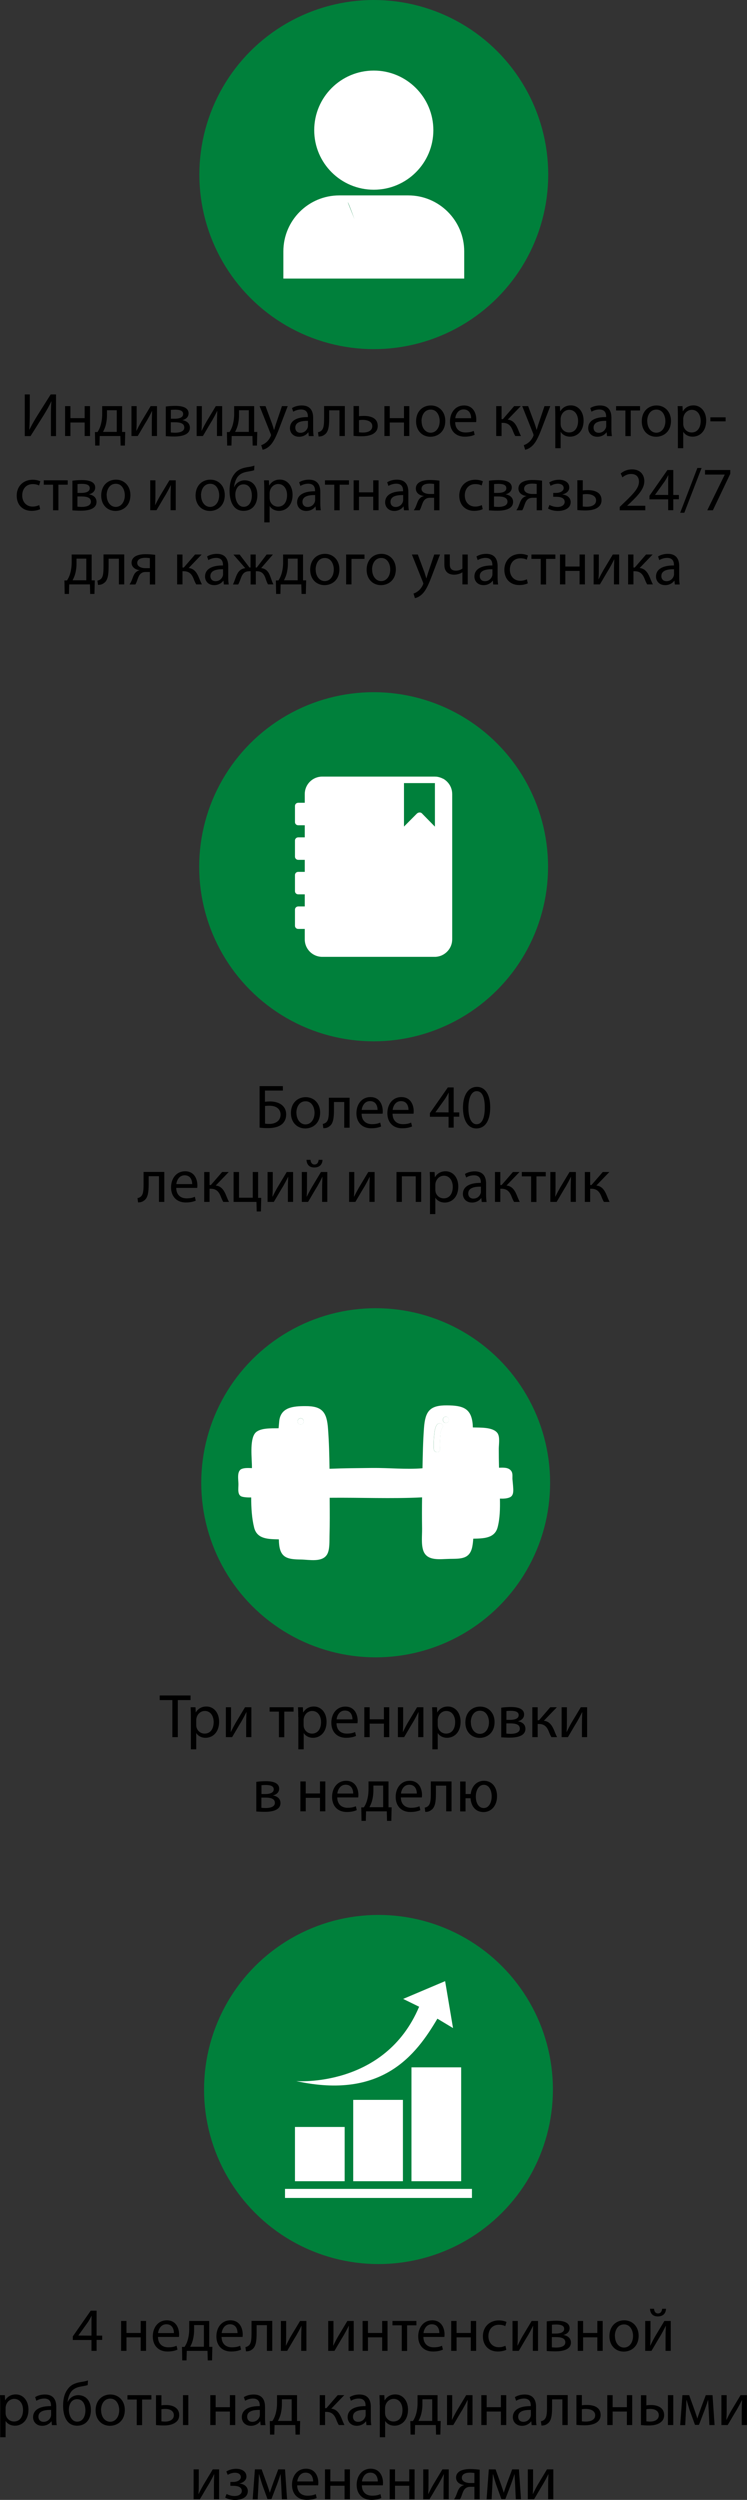 <?xml version="1.0" encoding="UTF-8"?> <svg xmlns="http://www.w3.org/2000/svg" id="Layer_1" data-name="Layer 1" viewBox="0 0 90.79 303.59"><rect x="0" y="0" width="90.79" height="303.59" fill="#333333" stroke="none"/> <defs> <style> .cls-1 { fill: #fff; } .cls-2 { fill: #00803b; stroke: #00803b; stroke-miterlimit: 10; stroke-width: 8px; } </style> </defs> <g> <g> <path d="M11.12,285.5v-1.33h-2.27v-.44l2.18-3.12h.71v3.03h.68v.52h-.68v1.33h-.62Zm0-1.85v-1.63c0-.26,0-.51,.02-.77h-.02c-.15,.29-.27,.5-.41,.72l-1.19,1.66h0s1.6,.01,1.6,.01Z"></path> <path d="M15.37,281.86v1.46h1.73v-1.46h.65v3.63h-.65v-1.64h-1.73v1.64h-.65v-3.63h.65Z"></path> <path d="M19.2,283.8c.01,.89,.58,1.26,1.25,1.26,.47,0,.76-.08,1.01-.19l.11,.47c-.23,.11-.63,.23-1.21,.23-1.12,0-1.79-.74-1.79-1.83s.65-1.96,1.7-1.96c1.19,0,1.5,1.04,1.5,1.71,0,.14-.02,.24-.02,.31h-2.55Zm1.94-.47c0-.42-.17-1.07-.92-1.07-.67,0-.96,.62-1.01,1.07h1.93Z"></path> <path d="M25.43,281.86v3.14h.38s-.04,1.65-.04,1.65h-.52l-.03-1.16h-2.52l-.03,1.16h-.52l-.03-1.64h.31c.16-.24,.28-.49,.36-.75,.14-.45,.21-.94,.21-1.45v-.95h2.42Zm-1.84,1.1c0,.48-.07,.95-.19,1.35-.07,.25-.18,.47-.29,.68h1.67v-2.63h-1.19v.6Z"></path> <path d="M26.93,283.8c.01,.89,.59,1.26,1.25,1.26,.47,0,.76-.08,1.01-.19l.11,.47c-.23,.11-.63,.23-1.21,.23-1.12,0-1.79-.74-1.79-1.83s.65-1.96,1.7-1.96c1.19,0,1.5,1.04,1.5,1.71,0,.14-.02,.24-.02,.31h-2.55Zm1.94-.47c0-.42-.17-1.07-.92-1.07-.67,0-.96,.62-1.01,1.07h1.93Z"></path> <path d="M33.09,281.86v3.63h-.65v-3.12h-1.25v.95c0,1.02-.1,1.7-.57,2.01-.18,.14-.38,.22-.72,.22l-.07-.52c.13-.02,.27-.08,.36-.15,.34-.25,.38-.76,.38-1.57v-1.46h2.52Z"></path> <path d="M34.78,281.86v1.53c0,.58,0,.94-.04,1.46h.02c.22-.44,.34-.69,.58-1.11l1.13-1.88h.77v3.63h-.63v-1.54c0-.59,.01-.9,.04-1.49h-.02c-.23,.47-.39,.76-.6,1.13-.35,.56-.74,1.26-1.13,1.9h-.76v-3.63h.62Z"></path> <path d="M40.53,281.86v1.53c0,.58,0,.94-.04,1.46h.02c.22-.44,.34-.69,.58-1.11l1.13-1.88h.77v3.63h-.63v-1.54c0-.59,.01-.9,.04-1.49h-.02c-.23,.47-.39,.76-.6,1.13-.35,.56-.74,1.26-1.13,1.9h-.76v-3.63h.62Z"></path> <path d="M44.72,281.86v1.46h1.73v-1.46h.65v3.63h-.65v-1.64h-1.73v1.64h-.65v-3.63h.65Z"></path> <path d="M50.61,281.86v.53h-1.13v3.11h-.65v-3.11h-1.13v-.53h2.92Z"></path> <path d="M51.46,283.8c.01,.89,.59,1.26,1.25,1.26,.47,0,.76-.08,1.01-.19l.11,.47c-.23,.11-.63,.23-1.21,.23-1.12,0-1.79-.74-1.79-1.83s.65-1.96,1.7-1.96c1.19,0,1.5,1.04,1.5,1.71,0,.14-.02,.24-.02,.31h-2.55Zm1.94-.47c0-.42-.17-1.07-.92-1.07-.67,0-.96,.62-1.01,1.07h1.93Z"></path> <path d="M55.49,281.86v1.46h1.73v-1.46h.65v3.63h-.65v-1.64h-1.73v1.64h-.65v-3.63h.65Z"></path> <path d="M61.54,285.36c-.17,.09-.56,.21-1.04,.21-1.1,0-1.81-.74-1.81-1.85s.77-1.93,1.95-1.93c.39,0,.74,.1,.92,.19l-.15,.51c-.16-.09-.41-.17-.77-.17-.83,0-1.28,.62-1.28,1.37,0,.84,.54,1.36,1.26,1.36,.38,0,.62-.1,.81-.18l.11,.5Z"></path> <path d="M62.93,281.86v1.53c0,.58,0,.94-.04,1.46h.02c.22-.44,.34-.69,.58-1.11l1.13-1.88h.77v3.63h-.63v-1.54c0-.59,.01-.9,.04-1.49h-.02c-.23,.47-.39,.76-.6,1.13-.35,.56-.74,1.26-1.13,1.9h-.76v-3.63h.62Z"></path> <path d="M66.46,281.91c.25-.04,.73-.08,1.16-.08,.61,0,1.61,.1,1.61,.91,0,.45-.35,.73-.76,.82h0c.53,.09,.92,.39,.92,.92,0,.95-1.2,1.07-1.92,1.07-.41,0-.83-.03-1.02-.04v-3.59Zm.62,3.15c.19,.02,.32,.03,.53,.03,.44,0,1.1-.11,1.1-.63s-.53-.64-1.16-.64h-.48v1.24Zm0-1.67h.5c.49,0,.99-.14,.99-.57,0-.36-.32-.53-.98-.53-.22,0-.35,.01-.51,.03v1.07Z"></path> <path d="M70.87,281.86v1.46h1.73v-1.46h.65v3.63h-.65v-1.64h-1.73v1.64h-.65v-3.63h.65Z"></path> <path d="M77.62,283.65c0,1.34-.93,1.93-1.81,1.93-.98,0-1.74-.72-1.74-1.87,0-1.22,.8-1.93,1.8-1.93s1.75,.76,1.75,1.87Zm-2.88,.04c0,.8,.46,1.4,1.1,1.4s1.1-.59,1.1-1.41c0-.62-.31-1.4-1.09-1.4s-1.12,.72-1.12,1.41Z"></path> <path d="M79.06,281.86v1.53c0,.58,0,.94-.04,1.46h.02c.22-.44,.34-.69,.58-1.11l1.13-1.88h.77v3.63h-.63v-1.54c0-.59,.01-.9,.04-1.49h-.02c-.23,.47-.39,.76-.6,1.13-.35,.56-.74,1.26-1.13,1.9h-.76v-3.63h.62Zm.43-1.48c.02,.32,.18,.57,.48,.57,.32,0,.47-.24,.51-.57h.47c-.03,.62-.42,.93-1,.93-.66,0-.92-.41-.95-.93h.48Z"></path> <path d="M.03,292.06c0-.47-.01-.84-.03-1.19H.59l.03,.62h.01c.27-.44,.7-.71,1.29-.71,.88,0,1.54,.74,1.54,1.85,0,1.31-.8,1.95-1.65,1.95-.48,0-.9-.21-1.12-.57h-.01v1.97H.03v-3.93Zm.65,.97c0,.1,.01,.19,.03,.27,.12,.46,.52,.77,.99,.77,.7,0,1.1-.57,1.1-1.4,0-.73-.38-1.35-1.08-1.35-.45,0-.87,.32-1,.82-.02,.08-.04,.18-.04,.27v.62Z"></path> <path d="M6.31,294.51l-.05-.46h-.02c-.2,.29-.59,.54-1.11,.54-.74,0-1.11-.52-1.11-1.04,0-.88,.78-1.36,2.18-1.35v-.08c0-.3-.08-.84-.83-.84-.34,0-.69,.11-.95,.27l-.15-.44c.3-.2,.74-.32,1.19-.32,1.11,0,1.38,.76,1.38,1.49v1.36c0,.32,.01,.62,.06,.87h-.6Zm-.1-1.85c-.72-.01-1.54,.11-1.54,.82,0,.43,.29,.63,.62,.63,.47,0,.77-.3,.88-.61,.02-.07,.04-.14,.04-.21v-.63Z"></path> <path d="M10.67,289.64c-.19,.07-.52,.13-.76,.17-.58,.09-1.01,.29-1.29,.68-.23,.33-.37,.82-.4,1.2h.02c.23-.53,.74-.82,1.26-.82,.89,0,1.55,.64,1.55,1.79s-.62,1.92-1.68,1.92c-1.28,0-1.7-1.22-1.7-2.43,0-.83,.17-1.5,.56-2.01,.35-.5,.86-.74,1.56-.86,.29-.04,.65-.1,.9-.2l-.03,.55Zm-1.3,1.72c-.39,0-.67,.2-.82,.5-.12,.22-.18,.48-.18,.77,0,.6,.29,1.46,1.01,1.46s1-.71,1-1.37c0-.59-.23-1.36-1.01-1.36Z"></path> <path d="M15.17,292.66c0,1.34-.93,1.93-1.81,1.93-.98,0-1.74-.72-1.74-1.87,0-1.22,.8-1.93,1.8-1.93s1.75,.76,1.75,1.87Zm-2.88,.04c0,.8,.46,1.4,1.1,1.4s1.1-.59,1.1-1.41c0-.62-.31-1.4-1.09-1.4s-1.12,.72-1.12,1.41Z"></path> <path d="M18.4,290.87v.53h-1.13v3.11h-.65v-3.11h-1.13v-.53h2.92Z"></path> <path d="M19.62,290.87v1.24c.14-.03,.35-.04,.59-.04,.78,0,1.57,.32,1.57,1.22,0,.38-.14,.65-.38,.84-.4,.34-.98,.42-1.46,.42-.37,0-.71-.02-.98-.05v-3.62h.65Zm0,3.18c.13,.01,.27,.03,.46,.03,.5,0,1.05-.21,1.05-.77s-.53-.77-1.02-.77c-.19,0-.35,.01-.49,.04v1.47Zm3.27-3.18v3.63h-.65v-3.63h.65Z"></path> <path d="M26.21,290.87v1.46h1.73v-1.46h.65v3.63h-.65v-1.64h-1.73v1.64h-.65v-3.63h.65Z"></path> <path d="M31.68,294.51l-.05-.46h-.02c-.2,.29-.59,.54-1.11,.54-.74,0-1.11-.52-1.11-1.04,0-.88,.78-1.36,2.18-1.35v-.08c0-.3-.08-.84-.83-.84-.34,0-.69,.11-.95,.27l-.15-.44c.3-.2,.74-.32,1.19-.32,1.11,0,1.38,.76,1.38,1.49v1.36c0,.32,.01,.62,.06,.87h-.6Zm-.1-1.85c-.72-.01-1.54,.11-1.54,.82,0,.43,.29,.63,.62,.63,.47,0,.77-.3,.88-.61,.02-.07,.04-.14,.04-.21v-.63Z"></path> <path d="M36.1,290.87v3.14h.38s-.04,1.65-.04,1.65h-.52l-.03-1.16h-2.52l-.03,1.16h-.52l-.03-1.64h.31c.16-.24,.28-.49,.36-.75,.14-.45,.21-.94,.21-1.45v-.95h2.42Zm-1.84,1.1c0,.48-.07,.95-.19,1.35-.08,.25-.18,.47-.29,.68h1.67v-2.63h-1.19v.6Z"></path> <path d="M39.51,290.87v1.58h.16l1.37-1.58h.8l-1.58,1.64c.59,.06,.94,.45,1.22,1.1,.1,.24,.23,.59,.39,.89h-.69c-.1-.16-.23-.44-.34-.74-.25-.59-.59-.86-1.2-.86h-.13v1.6h-.65v-3.63h.65Z"></path> <path d="M44.54,294.51l-.05-.46h-.02c-.2,.29-.59,.54-1.11,.54-.74,0-1.11-.52-1.11-1.04,0-.88,.78-1.36,2.18-1.35v-.08c0-.3-.08-.84-.83-.84-.34,0-.69,.11-.95,.27l-.15-.44c.3-.2,.74-.32,1.19-.32,1.11,0,1.38,.76,1.38,1.49v1.36c0,.32,.01,.62,.06,.87h-.6Zm-.1-1.85c-.72-.01-1.54,.11-1.54,.82,0,.43,.29,.63,.62,.63,.47,0,.77-.3,.88-.61,.02-.07,.04-.14,.04-.21v-.63Z"></path> <path d="M46.15,292.06c0-.47-.01-.84-.03-1.19h.59l.03,.62h.02c.27-.44,.7-.71,1.29-.71,.88,0,1.54,.74,1.54,1.85,0,1.31-.8,1.95-1.65,1.95-.48,0-.9-.21-1.12-.57h-.01v1.97h-.65v-3.93Zm.65,.97c0,.1,.01,.19,.03,.27,.12,.46,.52,.77,.99,.77,.7,0,1.1-.57,1.1-1.4,0-.73-.38-1.35-1.08-1.35-.45,0-.87,.32-1,.82-.02,.08-.04,.18-.04,.27v.62Z"></path> <path d="M53.18,290.87v3.14h.38s-.04,1.65-.04,1.65h-.52l-.03-1.16h-2.52l-.03,1.16h-.52l-.03-1.64h.31c.16-.24,.28-.49,.36-.75,.14-.45,.21-.94,.21-1.45v-.95h2.42Zm-1.84,1.1c0,.48-.07,.95-.19,1.35-.08,.25-.18,.47-.29,.68h1.67v-2.63h-1.19v.6Z"></path> <path d="M54.96,290.87v1.53c0,.58,0,.94-.04,1.46h.02c.22-.44,.35-.69,.59-1.11l1.13-1.88h.77v3.63h-.63v-1.54c0-.59,.01-.9,.04-1.49h-.02c-.23,.47-.39,.76-.6,1.13-.35,.56-.74,1.26-1.13,1.9h-.76v-3.63h.62Z"></path> <path d="M59.15,290.87v1.46h1.73v-1.46h.65v3.63h-.65v-1.64h-1.73v1.64h-.65v-3.63h.65Z"></path> <path d="M64.62,294.51l-.05-.46h-.02c-.2,.29-.59,.54-1.11,.54-.74,0-1.11-.52-1.11-1.04,0-.88,.78-1.36,2.18-1.35v-.08c0-.3-.08-.84-.83-.84-.34,0-.69,.11-.95,.27l-.15-.44c.3-.2,.74-.32,1.19-.32,1.11,0,1.38,.76,1.38,1.49v1.36c0,.32,.01,.62,.06,.87h-.6Zm-.1-1.85c-.72-.01-1.54,.11-1.54,.82,0,.43,.29,.63,.62,.63,.47,0,.77-.3,.88-.61,.02-.07,.04-.14,.04-.21v-.63Z"></path> <path d="M69,290.87v3.63h-.65v-3.12h-1.25v.95c0,1.02-.1,1.7-.57,2.01-.18,.14-.38,.22-.72,.22l-.07-.52c.13-.02,.27-.08,.36-.15,.34-.25,.38-.76,.38-1.57v-1.46h2.52Z"></path> <path d="M70.72,290.87v1.23c.15-.03,.41-.04,.6-.04,.82,0,1.68,.25,1.68,1.22,0,.38-.15,.64-.38,.83-.4,.34-1.04,.42-1.58,.42-.37,0-.71-.02-.98-.05v-3.62h.65Zm0,3.18c.13,.01,.27,.03,.49,.03,.5,0,1.13-.17,1.13-.77s-.66-.77-1.15-.77c-.17,0-.32,.01-.47,.04v1.47Z"></path> <path d="M74.46,290.87v1.46h1.73v-1.46h.65v3.63h-.65v-1.64h-1.73v1.64h-.65v-3.63h.65Z"></path> <path d="M78.56,290.87v1.24c.14-.03,.35-.04,.59-.04,.78,0,1.57,.32,1.57,1.22,0,.38-.14,.65-.38,.84-.4,.34-.98,.42-1.46,.42-.37,0-.71-.02-.98-.05v-3.62h.65Zm0,3.18c.13,.01,.27,.03,.46,.03,.5,0,1.05-.21,1.05-.77s-.53-.77-1.02-.77c-.19,0-.35,.01-.49,.04v1.47Zm3.27-3.18v3.63h-.65v-3.63h.65Z"></path> <path d="M82.95,290.87h.81l.66,1.83c.09,.27,.25,.71,.33,1h.01c.08-.27,.29-.85,.43-1.25l.59-1.58h.82l.25,3.63h-.63l-.08-1.73c-.02-.39-.05-.86-.07-1.3h-.02c-.1,.33-.2,.62-.4,1.18l-.7,1.83h-.48l-.65-1.79c-.11-.35-.27-.87-.36-1.21h-.03c-.01,.43-.04,.91-.06,1.31l-.09,1.72h-.61l.27-3.63Z"></path> <path d="M88.32,290.87v1.53c0,.58,0,.94-.04,1.46h.02c.22-.44,.34-.69,.58-1.11l1.13-1.88h.77v3.63h-.63v-1.54c0-.59,.01-.9,.04-1.49h-.02c-.23,.47-.39,.76-.6,1.13-.35,.56-.74,1.26-1.13,1.9h-.76v-3.63h.62Z"></path> <path d="M24.16,299.88v1.53c0,.58,0,.94-.04,1.46h.02c.22-.44,.35-.69,.59-1.11l1.13-1.88h.77v3.63h-.63v-1.54c0-.59,.01-.9,.04-1.49h-.02c-.23,.47-.39,.76-.6,1.13-.35,.56-.74,1.26-1.13,1.9h-.76v-3.63h.62Z"></path> <path d="M28.02,301.41h.32c.55,0,.93-.26,.93-.59s-.29-.53-.71-.53c-.29,0-.62,.1-.88,.26l-.17-.41c.37-.23,.79-.33,1.21-.33,.56,0,1.23,.25,1.23,.95,0,.45-.41,.74-.82,.83v.02c.54,.04,.99,.38,.99,.91,0,.79-.8,1.08-1.57,1.08-.43,0-.86-.11-1.18-.29l.17-.44c.26,.14,.62,.25,.96,.25,.55,0,.89-.26,.89-.62,0-.49-.51-.62-1.06-.62h-.33v-.45Z"></path> <path d="M30.99,299.88h.81l.66,1.83c.09,.27,.25,.71,.33,1h.01c.08-.27,.29-.85,.43-1.25l.59-1.58h.82l.25,3.63h-.63l-.08-1.73c-.02-.39-.05-.86-.07-1.3h-.02c-.1,.33-.2,.62-.4,1.18l-.7,1.83h-.48l-.65-1.79c-.11-.35-.27-.87-.36-1.21h-.03c-.01,.43-.04,.91-.06,1.31l-.09,1.72h-.61l.27-3.63Z"></path> <path d="M36.12,301.82c.01,.89,.58,1.26,1.25,1.26,.47,0,.76-.08,1.01-.19l.11,.47c-.23,.11-.63,.23-1.21,.23-1.12,0-1.79-.74-1.79-1.83s.65-1.96,1.7-1.96c1.19,0,1.5,1.04,1.5,1.71,0,.14-.02,.24-.02,.31h-2.55Zm1.94-.47c0-.42-.17-1.07-.92-1.07-.67,0-.96,.62-1.01,1.07h1.93Z"></path> <path d="M40.15,299.88v1.46h1.73v-1.46h.65v3.63h-.65v-1.64h-1.73v1.64h-.65v-3.63h.65Z"></path> <path d="M43.98,301.82c.01,.89,.58,1.26,1.25,1.26,.47,0,.76-.08,1.01-.19l.11,.47c-.23,.11-.63,.23-1.21,.23-1.12,0-1.79-.74-1.79-1.83s.65-1.96,1.7-1.96c1.19,0,1.5,1.04,1.5,1.71,0,.14-.02,.24-.02,.31h-2.55Zm1.94-.47c0-.42-.17-1.07-.92-1.07-.67,0-.96,.62-1.01,1.07h1.93Z"></path> <path d="M48.01,299.88v1.46h1.73v-1.46h.65v3.63h-.65v-1.64h-1.73v1.64h-.65v-3.63h.65Z"></path> <path d="M52.08,299.88v1.53c0,.58,0,.94-.04,1.46h.02c.22-.44,.34-.69,.58-1.11l1.13-1.88h.77v3.63h-.63v-1.54c0-.59,.01-.9,.04-1.49h-.02c-.23,.47-.39,.76-.6,1.13-.35,.56-.74,1.26-1.13,1.9h-.76v-3.63h.62Z"></path> <path d="M58.31,303.52h-.65v-1.52h-.49c-.28,0-.46,.08-.61,.2-.27,.22-.37,.67-.51,1.02-.04,.11-.1,.21-.15,.3h-.71c.08-.12,.16-.25,.22-.41,.16-.35,.25-.83,.57-1.1,.11-.1,.25-.18,.41-.21v-.02c-.47-.05-.96-.34-.96-.9,0-.38,.2-.63,.48-.79,.3-.17,.74-.25,1.22-.25,.44,0,.86,.04,1.17,.08v3.6Zm-.65-3.2c-.17-.02-.32-.04-.55-.04-.45,0-.98,.13-.98,.63,0,.47,.58,.63,.97,.63h.56v-1.22Z"></path> <path d="M59.42,299.88h.81l.66,1.83c.09,.27,.25,.71,.33,1h.01c.08-.27,.29-.85,.43-1.25l.59-1.58h.82l.25,3.63h-.63l-.08-1.73c-.02-.39-.05-.86-.07-1.3h-.02c-.1,.33-.2,.62-.4,1.18l-.7,1.83h-.48l-.65-1.79c-.11-.35-.27-.87-.36-1.21h-.03c-.01,.43-.04,.91-.06,1.31l-.09,1.72h-.61l.27-3.63Z"></path> <path d="M64.79,299.88v1.53c0,.58,0,.94-.04,1.46h.02c.22-.44,.34-.69,.58-1.11l1.13-1.88h.77v3.63h-.63v-1.54c0-.59,.01-.9,.04-1.49h-.02c-.23,.47-.39,.76-.6,1.13-.35,.56-.74,1.26-1.13,1.9h-.76v-3.63h.62Z"></path> </g> <circle class="cls-2" cx="46" cy="253.75" r="17.2"></circle> <g> <rect class="cls-1" x="50.01" y="251.06" width="6.04" height="13.83"></rect> <rect class="cls-1" x="42.93" y="255.01" width="6.04" height="9.88"></rect> <rect class="cls-1" x="35.85" y="258.3" width="6.04" height="6.59"></rect> <path class="cls-1" d="M49,242.75l1.94,.95c-4.17,9.89-14.94,9.03-14.94,9.03,10.46,2.28,14.56-3.17,17.16-7.58l1.9,1.14-.96-5.7-5.1,2.16Z"></path> <rect class="cls-1" x="34.64" y="265.82" width="22.72" height="1.1"></rect> </g> </g> <g> <g> <path d="M20.95,206.46h-1.54v-.56h3.75v.56h-1.55v4.5h-.66v-4.5Z"></path> <path d="M23.2,208.52c0-.47-.01-.84-.03-1.19h.59l.03,.62h.01c.27-.44,.7-.71,1.29-.71,.88,0,1.54,.74,1.54,1.85,0,1.31-.8,1.95-1.65,1.95-.48,0-.9-.21-1.12-.57h-.01v1.97h-.65v-3.93Zm.65,.97c0,.1,.01,.19,.03,.27,.12,.46,.52,.77,.99,.77,.7,0,1.1-.57,1.1-1.4,0-.73-.38-1.35-1.08-1.35-.45,0-.87,.32-1,.82-.02,.08-.04,.18-.04,.27v.62Z"></path> <path d="M28.08,207.33v1.53c0,.58,0,.94-.04,1.46h.02c.22-.44,.35-.69,.59-1.11l1.13-1.88h.77v3.63h-.63v-1.54c0-.59,.01-.9,.04-1.49h-.02c-.23,.46-.39,.76-.6,1.13-.35,.56-.74,1.26-1.13,1.9h-.76v-3.63h.62Z"></path> <path d="M35.68,207.33v.53h-1.13v3.11h-.65v-3.11h-1.13v-.53h2.92Z"></path> <path d="M36.25,208.52c0-.47-.01-.84-.03-1.19h.59l.03,.62h.02c.27-.44,.7-.71,1.29-.71,.88,0,1.54,.74,1.54,1.85,0,1.31-.8,1.95-1.65,1.95-.48,0-.9-.21-1.12-.57h-.01v1.97h-.65v-3.93Zm.65,.97c0,.1,.01,.19,.03,.27,.12,.46,.52,.77,.99,.77,.7,0,1.1-.57,1.1-1.4,0-.73-.38-1.35-1.08-1.35-.45,0-.87,.32-1,.82-.02,.08-.04,.18-.04,.27v.62Z"></path> <path d="M40.9,209.27c.01,.89,.58,1.26,1.25,1.26,.47,0,.76-.08,1.01-.19l.11,.47c-.23,.11-.63,.23-1.21,.23-1.12,0-1.79-.74-1.79-1.83s.65-1.96,1.7-1.96c1.19,0,1.5,1.04,1.5,1.71,0,.14-.02,.24-.02,.31h-2.55Zm1.94-.47c0-.42-.17-1.07-.92-1.07-.67,0-.96,.62-1.01,1.07h1.93Z"></path> <path d="M44.93,207.33v1.46h1.73v-1.46h.65v3.63h-.65v-1.64h-1.73v1.64h-.65v-3.63h.65Z"></path> <path d="M49,207.33v1.53c0,.58,0,.94-.04,1.46h.02c.22-.44,.34-.69,.58-1.11l1.13-1.88h.77v3.63h-.63v-1.54c0-.59,.01-.9,.04-1.49h-.02c-.23,.46-.39,.76-.6,1.13-.35,.56-.74,1.26-1.13,1.9h-.76v-3.63h.62Z"></path> <path d="M52.55,208.52c0-.47-.01-.84-.03-1.19h.59l.03,.62h.01c.27-.44,.7-.71,1.29-.71,.88,0,1.54,.74,1.54,1.85,0,1.31-.8,1.95-1.65,1.95-.48,0-.9-.21-1.12-.57h-.01v1.97h-.65v-3.93Zm.65,.97c0,.1,.01,.19,.03,.27,.12,.46,.52,.77,.99,.77,.7,0,1.1-.57,1.1-1.4,0-.73-.38-1.35-1.08-1.35-.45,0-.87,.32-1,.82-.02,.08-.04,.18-.04,.27v.62Z"></path> <path d="M60.11,209.12c0,1.34-.93,1.93-1.81,1.93-.98,0-1.74-.72-1.74-1.87,0-1.22,.8-1.93,1.8-1.93s1.75,.76,1.75,1.87Zm-2.88,.04c0,.8,.46,1.4,1.1,1.4s1.1-.59,1.1-1.41c0-.62-.31-1.4-1.09-1.4s-1.12,.72-1.12,1.41Z"></path> <path d="M60.93,207.38c.25-.04,.73-.08,1.16-.08,.61,0,1.61,.1,1.61,.91,0,.45-.35,.73-.76,.82h0c.53,.09,.92,.39,.92,.92,0,.95-1.2,1.07-1.92,1.07-.41,0-.83-.03-1.02-.04v-3.59Zm.62,3.15c.19,.02,.32,.03,.53,.03,.44,0,1.1-.11,1.1-.63s-.53-.64-1.16-.64h-.48v1.24Zm0-1.67h.5c.49,0,.99-.14,.99-.57,0-.36-.32-.53-.98-.53-.22,0-.35,.01-.51,.03v1.07Z"></path> <path d="M65.35,207.33v1.58h.16l1.37-1.58h.8l-1.58,1.64c.59,.06,.94,.45,1.22,1.1,.1,.24,.23,.59,.39,.89h-.69c-.1-.16-.23-.44-.34-.74-.25-.59-.59-.86-1.2-.86h-.13v1.6h-.65v-3.63h.65Z"></path> <path d="M68.9,207.33v1.53c0,.58,0,.94-.04,1.46h.02c.22-.44,.34-.69,.58-1.11l1.13-1.88h.77v3.63h-.63v-1.54c0-.59,.01-.9,.04-1.49h-.02c-.23,.46-.39,.76-.6,1.13-.35,.56-.74,1.26-1.13,1.9h-.76v-3.63h.62Z"></path> <path d="M31.16,216.39c.25-.04,.73-.08,1.16-.08,.61,0,1.61,.1,1.61,.91,0,.45-.35,.73-.76,.82h0c.53,.09,.92,.39,.92,.92,0,.95-1.2,1.07-1.92,1.07-.41,0-.83-.03-1.02-.04v-3.59Zm.62,3.15c.19,.02,.32,.03,.53,.03,.44,0,1.1-.11,1.1-.63s-.53-.64-1.16-.64h-.48v1.24Zm0-1.67h.5c.49,0,.99-.14,.99-.57,0-.36-.32-.53-.98-.53-.22,0-.35,.01-.51,.03v1.07Z"></path> <path d="M37.16,216.34v1.46h1.73v-1.46h.65v3.63h-.65v-1.64h-1.73v1.64h-.65v-3.63h.65Z"></path> <path d="M40.99,218.28c.01,.89,.59,1.26,1.25,1.26,.47,0,.76-.08,1.01-.19l.11,.47c-.23,.11-.63,.23-1.21,.23-1.12,0-1.79-.74-1.79-1.83s.65-1.96,1.7-1.96c1.19,0,1.5,1.04,1.5,1.71,0,.14-.02,.24-.02,.31h-2.55Zm1.94-.47c0-.42-.17-1.07-.92-1.07-.67,0-.96,.62-1.01,1.07h1.93Z"></path> <path d="M47.22,216.34v3.14h.38s-.04,1.65-.04,1.65h-.52l-.03-1.16h-2.52l-.03,1.16h-.52l-.03-1.64h.31c.16-.24,.28-.49,.36-.75,.14-.45,.21-.94,.21-1.45v-.95h2.42Zm-1.84,1.1c0,.48-.07,.95-.19,1.35-.08,.25-.18,.47-.29,.68h1.67v-2.63h-1.19v.6Z"></path> <path d="M48.72,218.28c.01,.89,.58,1.26,1.25,1.26,.47,0,.76-.08,1.01-.19l.11,.47c-.23,.11-.63,.23-1.21,.23-1.12,0-1.79-.74-1.79-1.83s.65-1.96,1.7-1.96c1.19,0,1.5,1.04,1.5,1.71,0,.14-.02,.24-.02,.31h-2.55Zm1.94-.47c0-.42-.17-1.07-.92-1.07-.67,0-.96,.62-1.01,1.07h1.93Z"></path> <path d="M54.88,216.34v3.63h-.65v-3.12h-1.25v.95c0,1.02-.1,1.7-.57,2.01-.18,.14-.38,.23-.72,.23l-.07-.52c.13-.02,.27-.08,.36-.15,.34-.25,.38-.76,.38-1.57v-1.46h2.52Z"></path> <path d="M56.59,216.34v1.53h.62c.11-.96,.74-1.61,1.61-1.61,.95,0,1.59,.75,1.59,1.87,0,1.18-.72,1.93-1.64,1.93s-1.51-.65-1.58-1.68h-.61v1.6h-.65v-3.63h.65Zm3.17,1.8c0-.68-.31-1.39-.95-1.39s-.98,.69-.98,1.43,.32,1.39,.96,1.39c.67,0,.97-.74,.97-1.43Z"></path> </g> <circle class="cls-2" cx="45.66" cy="180.07" r="17.2"></circle> <g> <path class="cls-1" d="M62.36,180.47c-.02-.29-.06-.58-.08-.87-.01-.33,.06-.69-.15-.97-.34-.46-.97-.4-1.48-.39-.02-.76-.03-1.53-.03-2.29,0-.53,.17-1.43-.15-1.9-.53-.76-2.08-.67-3-.7-.01-.13-.01-.26-.02-.39-.17-1.97-1.24-2.28-3.13-2.29-2.1-.02-2.64,.72-2.79,2.76-.12,1.62-.15,3.25-.18,4.88-1.99,.16-4.12-.06-6.13-.04-1.72,.02-3.45,.03-5.17,.1-.02-1.61-.06-3.23-.18-4.83-.14-2.03-.68-2.8-2.78-2.78-1.46,0-2.96,.14-3.15,1.8-.03,.3-.05,.59-.08,.89-.9,.01-2.33-.06-2.86,.6-.68,.86-.37,3.13-.38,4.14v.1c-.42-.02-.91-.04-1.25,.1-.61,.26-.39,1.3-.39,1.83,.01,.55-.18,1.41,.49,1.55,.34,.08,.7,.09,1.06,.08,0,1.28,.08,2.55,.36,3.67,.36,1.4,1.7,1.39,3,1.42,.01,.17,.01,.37,.03,.54,.15,1.77,1.12,1.89,2.69,1.91,1,.02,2.57,.37,3.15-.63,.34-.59,.27-1.62,.29-2.28,.04-1.42,.03-2.84,.02-4.26v-.33c3.73-.04,7.5,.14,11.23-.05-.02,1.26-.02,2.53,0,3.8,.01,.82-.12,1.86,.14,2.65,.45,1.33,2.03,1.04,3.21,1.02,1.33-.02,2.44,.06,2.75-1.47,.06-.31,.1-.65,.12-.98,1.24-.03,2.6-.03,2.96-1.38,.28-1.05,.31-2.28,.28-3.49,.42,.02,.9,0,1.24-.17,.47-.24,.39-.88,.36-1.33Zm-25.82-7.48c-.49,0-.49-.76,0-.76s.48,.76,0,.76Zm17.22,.4c-.24,.31-.24,.86-.27,1.24-.03,.45-.05,.9-.01,1.36,.03,.49-.72,.48-.76,0-.04-.54-.01-1.1,.04-1.64,.05-.43,.08-.98,.34-1.33,.29-.4,.95-.01,.66,.38Zm.43-.59c-.49,0-.49-.76,0-.76s.48,.76,0,.76Z"></path> <path class="cls-1" d="M36.54,173c-.49,0-.49-.76,0-.76s.48,.76,0,.76Z"></path> <path class="cls-1" d="M53.77,173.39c-.24,.31-.24,.86-.27,1.24-.03,.45-.05,.9-.01,1.36,.03,.49-.72,.48-.76,0-.04-.54-.01-1.1,.04-1.64,.05-.43,.08-.98,.34-1.33,.29-.4,.95-.01,.66,.38Z"></path> <path class="cls-1" d="M54.2,172.8c-.49,0-.49-.76,0-.76s.48,.76,0,.76Z"></path> </g> </g> <g> <g> <path d="M34.38,131.89v.55h-2.18v1.36c.16-.02,.46-.04,.62-.04,.48,0,.95,.11,1.31,.34,.38,.25,.65,.65,.65,1.24,0,.47-.16,.83-.42,1.1-.41,.41-1.1,.56-1.79,.56-.46,0-.8-.03-1.02-.06v-5.04h2.84Zm-2.18,4.56c.15,.03,.32,.04,.55,.04,.41,0,.82-.13,1.07-.39,.17-.18,.28-.43,.28-.74,0-.39-.17-.65-.41-.83-.26-.18-.6-.25-.96-.25-.15,0-.35,.01-.52,.03v2.15Z"></path> <path d="M38.91,135.11c0,1.34-.93,1.93-1.81,1.93-.98,0-1.74-.72-1.74-1.87,0-1.22,.8-1.93,1.8-1.93s1.75,.76,1.75,1.87Zm-2.88,.04c0,.79,.46,1.4,1.1,1.4s1.1-.59,1.1-1.41c0-.62-.31-1.4-1.09-1.4s-1.12,.72-1.12,1.41Z"></path> <path d="M42.49,133.32v3.63h-.65v-3.12h-1.25v.95c0,1.02-.1,1.7-.57,2.01-.18,.14-.38,.22-.72,.22l-.07-.52c.13-.02,.27-.08,.36-.15,.34-.25,.38-.76,.38-1.57v-1.46h2.52Z"></path> <path d="M43.95,135.26c.01,.89,.59,1.26,1.25,1.26,.47,0,.76-.08,1.01-.19l.11,.47c-.23,.1-.63,.22-1.21,.22-1.12,0-1.79-.74-1.79-1.83s.65-1.96,1.7-1.96c1.19,0,1.5,1.04,1.5,1.71,0,.13-.01,.24-.02,.31h-2.55Zm1.94-.47c0-.42-.17-1.07-.92-1.07-.67,0-.96,.62-1.01,1.07h1.93Z"></path> <path d="M47.71,135.26c.01,.89,.59,1.26,1.25,1.26,.47,0,.76-.08,1.01-.19l.11,.47c-.23,.1-.63,.22-1.21,.22-1.12,0-1.79-.74-1.79-1.83s.65-1.96,1.7-1.96c1.19,0,1.5,1.04,1.5,1.71,0,.13-.01,.24-.02,.31h-2.55Zm1.94-.47c0-.42-.17-1.07-.92-1.07-.67,0-.96,.62-1.01,1.07h1.93Z"></path> <path d="M54.52,136.95v-1.33h-2.27v-.44l2.18-3.12h.71v3.03h.68v.52h-.68v1.33h-.62Zm0-1.85v-1.63c0-.25,0-.51,.02-.77h-.02c-.15,.29-.27,.5-.41,.72l-1.19,1.66h0s1.6,.01,1.6,.01Z"></path> <path d="M59.58,134.46c0,1.66-.62,2.58-1.7,2.58-.95,0-1.6-.89-1.61-2.51,0-1.64,.71-2.54,1.7-2.54s1.61,.92,1.61,2.47Zm-2.65,.08c0,1.27,.39,1.99,.99,1.99,.68,0,1-.79,1-2.03s-.31-1.99-.99-1.99c-.58,0-1,.71-1,2.03Z"></path> <path d="M19.97,142.33v3.63h-.65v-3.12h-1.25v.95c0,1.02-.1,1.7-.57,2.01-.18,.14-.38,.22-.72,.22l-.07-.52c.13-.02,.27-.08,.36-.15,.34-.25,.38-.76,.38-1.57v-1.46h2.52Z"></path> <path d="M21.42,144.27c.01,.89,.59,1.26,1.25,1.26,.47,0,.76-.08,1.01-.19l.11,.47c-.23,.1-.63,.22-1.21,.22-1.12,0-1.79-.74-1.79-1.83s.65-1.96,1.7-1.96c1.19,0,1.5,1.04,1.5,1.71,0,.13-.01,.24-.02,.31h-2.55Zm1.94-.47c0-.42-.17-1.07-.92-1.07-.67,0-.96,.62-1.01,1.07h1.93Z"></path> <path d="M25.47,142.33v1.58h.16l1.37-1.58h.8l-1.58,1.64c.59,.06,.94,.45,1.22,1.1,.1,.24,.23,.59,.39,.89h-.69c-.1-.16-.23-.44-.34-.74-.25-.58-.59-.86-1.2-.86h-.13v1.6h-.65v-3.63h.65Z"></path> <path d="M29.05,142.33v3.12h1.67v-3.12h.65v3.14h.38s-.04,1.65-.04,1.65h-.51l-.03-1.16h-2.78v-3.63h.65Z"></path> <path d="M33.15,142.33v1.53c0,.58,0,.94-.04,1.46h.02c.22-.44,.35-.69,.59-1.11l1.13-1.88h.77v3.63h-.63v-1.54c0-.59,.02-.9,.04-1.49h-.02c-.23,.47-.39,.76-.6,1.13-.35,.56-.74,1.26-1.13,1.9h-.76v-3.63h.62Z"></path> <path d="M37.31,142.33v1.53c0,.58,0,.94-.04,1.46h.02c.22-.44,.35-.69,.59-1.11l1.13-1.88h.77v3.63h-.63v-1.54c0-.59,.02-.9,.04-1.49h-.02c-.23,.47-.39,.76-.6,1.13-.35,.56-.74,1.26-1.13,1.9h-.76v-3.63h.62Zm.43-1.48c.02,.32,.18,.57,.48,.57,.32,0,.47-.24,.51-.57h.47c-.03,.62-.42,.93-1,.93-.66,0-.92-.41-.95-.93h.48Z"></path> <path d="M43.06,142.33v1.53c0,.58,0,.94-.04,1.46h.02c.22-.44,.35-.69,.59-1.11l1.13-1.88h.77v3.63h-.63v-1.54c0-.59,.02-.9,.04-1.49h-.02c-.23,.47-.39,.76-.6,1.13-.35,.56-.74,1.26-1.13,1.9h-.76v-3.63h.62Z"></path> <path d="M51.19,142.33v3.63h-.66v-3.11h-1.69v3.11h-.65v-3.63h3Z"></path> <path d="M52.26,143.52c0-.46-.01-.84-.03-1.19h.59l.03,.62h.02c.27-.44,.7-.71,1.29-.71,.88,0,1.54,.74,1.54,1.85,0,1.31-.8,1.95-1.65,1.95-.48,0-.9-.21-1.12-.57h-.02v1.97h-.65v-3.93Zm.65,.97c0,.1,.02,.19,.03,.27,.12,.46,.52,.77,.99,.77,.7,0,1.1-.57,1.1-1.4,0-.73-.38-1.35-1.08-1.35-.45,0-.87,.32-1,.82-.02,.08-.04,.18-.04,.27v.62Z"></path> <path d="M58.55,145.96l-.05-.46h-.02c-.2,.29-.59,.54-1.11,.54-.74,0-1.11-.52-1.11-1.04,0-.88,.78-1.36,2.18-1.35v-.08c0-.3-.08-.84-.83-.84-.34,0-.69,.1-.95,.27l-.15-.43c.3-.2,.74-.32,1.19-.32,1.11,0,1.38,.76,1.38,1.49v1.36c0,.31,.02,.62,.06,.87h-.6Zm-.1-1.85c-.72-.01-1.54,.11-1.54,.82,0,.43,.29,.63,.62,.63,.47,0,.77-.3,.88-.61,.02-.07,.04-.14,.04-.21v-.63Z"></path> <path d="M60.81,142.33v1.58h.16l1.37-1.58h.8l-1.58,1.64c.59,.06,.94,.45,1.22,1.1,.1,.24,.23,.59,.39,.89h-.69c-.1-.16-.23-.44-.34-.74-.25-.58-.59-.86-1.2-.86h-.13v1.6h-.65v-3.63h.65Z"></path> <path d="M66.33,142.33v.53h-1.13v3.11h-.65v-3.11h-1.13v-.53h2.92Z"></path> <path d="M67.52,142.33v1.53c0,.58,0,.94-.04,1.46h.02c.22-.44,.35-.69,.59-1.11l1.13-1.88h.77v3.63h-.63v-1.54c0-.59,.02-.9,.04-1.49h-.02c-.23,.47-.39,.76-.6,1.13-.35,.56-.74,1.26-1.13,1.9h-.76v-3.63h.62Z"></path> <path d="M71.73,142.33v1.58h.16l1.37-1.58h.8l-1.58,1.64c.59,.06,.94,.45,1.22,1.1,.1,.24,.23,.59,.39,.89h-.69c-.1-.16-.23-.44-.34-.74-.25-.58-.59-.86-1.2-.86h-.13v1.6h-.65v-3.63h.65Z"></path> </g> <circle class="cls-2" cx="45.41" cy="105.26" r="17.2"></circle> <path class="cls-1" d="M53.85,94.57c-.25-.13-.52-.22-.8-.25-.07,0-.14-.01-.22-.01h-13.67c-1.17,0-2.12,.95-2.12,2.12v1.06h-.8c-.21,0-.39,.17-.39,.39v1.95c0,.22,.17,.39,.39,.39h.8v1.47h-.8c-.21,0-.39,.17-.39,.39v1.95c0,.21,.17,.39,.39,.39h.8v1.46h-.8c-.21,0-.39,.17-.39,.39v1.95c0,.21,.17,.39,.39,.39h.8v1.47h-.8c-.21,0-.39,.17-.39,.39v1.95c0,.22,.17,.39,.39,.39h.8v1.27c0,1.17,.95,2.12,2.12,2.12h13.67c.07,0,.15,0,.22-.01,.28-.03,.55-.11,.8-.25,.18-.1,.34-.22,.49-.37,.4-.4,.62-.93,.62-1.5v-17.64c0-.57-.22-1.1-.62-1.5-.15-.15-.31-.27-.49-.37Zm-2.53,4.24c-.09-.09-.19-.15-.33-.14-.12,0-.24,.05-.33,.14l-1.56,1.57v-5.28s3.76,0,3.76,0v5.29s-1.54-1.57-1.54-1.57Z"></path> </g> <g> <g> <path d="M3.62,47.9v2.13c0,.8-.02,1.46-.06,2.14h.02c.26-.52,.57-1.07,.94-1.67l1.64-2.6h.65v5.06h-.62v-2.15c0-.82,0-1.42,.06-2.06h-.02c-.25,.55-.59,1.13-.94,1.7l-1.58,2.51h-.7v-5.06h.62Z"></path> <path d="M8.56,49.32v1.46h1.73v-1.46h.65v3.63h-.65v-1.64h-1.73v1.64h-.65v-3.63h.65Z"></path> <path d="M14.84,49.32v3.14h.38s-.04,1.65-.04,1.65h-.52l-.03-1.16h-2.51l-.03,1.16h-.52l-.03-1.64h.31c.16-.24,.28-.49,.36-.75,.14-.45,.21-.94,.21-1.45v-.95h2.42Zm-1.84,1.1c0,.48-.07,.95-.19,1.35-.08,.25-.18,.47-.29,.68h1.67v-2.63h-1.19v.6Z"></path> <path d="M16.61,49.32v1.53c0,.58,0,.94-.04,1.46h.02c.22-.44,.35-.69,.59-1.11l1.13-1.88h.77v3.63h-.63v-1.54c0-.59,.02-.9,.04-1.49h-.02c-.23,.47-.39,.76-.6,1.13-.35,.56-.74,1.26-1.13,1.9h-.76v-3.63h.62Z"></path> <path d="M20.15,49.37c.25-.04,.73-.08,1.16-.08,.61,0,1.61,.1,1.61,.91,0,.45-.35,.73-.76,.82h0c.53,.09,.92,.39,.92,.92,0,.95-1.2,1.07-1.91,1.07-.41,0-.83-.03-1.02-.04v-3.59Zm.62,3.15c.19,.02,.32,.03,.53,.03,.44,0,1.1-.11,1.1-.63s-.53-.64-1.16-.64h-.48v1.24Zm0-1.67h.5c.49,0,.99-.14,.99-.57,0-.36-.31-.53-.98-.53-.22,0-.35,.01-.51,.03v1.07Z"></path> <path d="M24.53,49.32v1.53c0,.58,0,.94-.04,1.46h.02c.22-.44,.35-.69,.59-1.11l1.13-1.88h.77v3.63h-.63v-1.54c0-.59,.02-.9,.04-1.49h-.02c-.23,.47-.39,.76-.6,1.13-.35,.56-.74,1.26-1.13,1.9h-.76v-3.63h.62Z"></path> <path d="M30.89,49.32v3.14h.38s-.04,1.65-.04,1.65h-.52l-.03-1.16h-2.52l-.03,1.16h-.52l-.03-1.64h.31c.16-.24,.28-.49,.36-.75,.14-.45,.21-.94,.21-1.45v-.95h2.42Zm-1.84,1.1c0,.48-.07,.95-.19,1.35-.08,.25-.18,.47-.29,.68h1.67v-2.63h-1.19v.6Z"></path> <path d="M32.27,49.32l.8,2.15c.08,.24,.17,.53,.23,.74h.02c.07-.22,.14-.5,.23-.76l.72-2.13h.7l-.99,2.59c-.47,1.25-.8,1.88-1.25,2.28-.32,.29-.65,.4-.81,.43l-.17-.56c.17-.05,.38-.16,.58-.32,.18-.14,.41-.4,.56-.74,.03-.07,.05-.12,.05-.16s-.02-.09-.05-.17l-1.34-3.35h.72Z"></path> <path d="M37.53,52.96l-.05-.46h-.02c-.2,.29-.59,.54-1.11,.54-.74,0-1.11-.52-1.11-1.04,0-.88,.78-1.36,2.18-1.35v-.08c0-.3-.08-.84-.83-.84-.34,0-.69,.11-.95,.27l-.15-.44c.3-.2,.74-.32,1.19-.32,1.11,0,1.38,.76,1.38,1.49v1.36c0,.32,.02,.62,.06,.87h-.6Zm-.1-1.85c-.72-.01-1.54,.11-1.54,.82,0,.43,.29,.63,.62,.63,.47,0,.77-.3,.88-.61,.02-.07,.04-.14,.04-.21v-.63Z"></path> <path d="M41.91,49.32v3.63h-.65v-3.12h-1.25v.95c0,1.02-.1,1.7-.57,2.01-.18,.14-.38,.22-.72,.22l-.07-.52c.13-.02,.27-.08,.36-.15,.34-.25,.38-.76,.38-1.57v-1.46h2.52Z"></path> <path d="M43.63,49.32v1.23c.15-.03,.41-.04,.6-.04,.82,0,1.68,.25,1.68,1.22,0,.38-.15,.64-.38,.83-.4,.34-1.04,.42-1.58,.42-.37,0-.71-.02-.98-.05v-3.62h.65Zm0,3.18c.13,.01,.27,.03,.49,.03,.5,0,1.13-.17,1.13-.77s-.66-.77-1.15-.77c-.17,0-.32,.01-.47,.04v1.47Z"></path> <path d="M47.37,49.32v1.46h1.73v-1.46h.65v3.63h-.65v-1.64h-1.73v1.64h-.65v-3.63h.65Z"></path> <path d="M54.12,51.11c0,1.34-.93,1.93-1.81,1.93-.98,0-1.74-.72-1.74-1.87,0-1.22,.8-1.93,1.8-1.93s1.75,.76,1.75,1.87Zm-2.88,.04c0,.8,.46,1.4,1.1,1.4s1.1-.59,1.1-1.41c0-.62-.31-1.4-1.09-1.4s-1.12,.72-1.12,1.41Z"></path> <path d="M55.32,51.26c.01,.89,.59,1.26,1.25,1.26,.47,0,.76-.08,1.01-.19l.11,.47c-.23,.11-.63,.23-1.21,.23-1.12,0-1.79-.74-1.79-1.83s.65-1.96,1.7-1.96c1.19,0,1.5,1.04,1.5,1.71,0,.14-.01,.24-.02,.31h-2.55Zm1.94-.47c0-.42-.17-1.07-.92-1.07-.67,0-.96,.62-1.01,1.07h1.93Z"></path> <path d="M60.96,49.32v1.58h.16l1.37-1.58h.8l-1.58,1.64c.59,.06,.94,.45,1.22,1.1,.1,.24,.23,.59,.39,.89h-.69c-.1-.16-.23-.44-.34-.74-.25-.59-.59-.86-1.2-.86h-.13v1.6h-.65v-3.63h.65Z"></path> <path d="M64.19,49.32l.8,2.15c.08,.24,.17,.53,.23,.74h.01c.07-.22,.14-.5,.23-.76l.72-2.13h.7l-.99,2.59c-.47,1.25-.8,1.88-1.25,2.28-.32,.29-.65,.4-.81,.43l-.17-.56c.17-.05,.38-.16,.58-.32,.18-.14,.41-.4,.56-.74,.03-.07,.05-.12,.05-.16s-.02-.09-.04-.17l-1.34-3.35h.72Z"></path> <path d="M67.49,50.51c0-.47-.01-.84-.03-1.19h.59l.03,.62h.02c.27-.44,.7-.71,1.29-.71,.88,0,1.54,.74,1.54,1.85,0,1.31-.8,1.95-1.65,1.95-.48,0-.9-.21-1.12-.57h-.02v1.97h-.65v-3.93Zm.65,.97c0,.1,.02,.19,.03,.27,.12,.46,.52,.77,.99,.77,.7,0,1.1-.57,1.1-1.4,0-.73-.38-1.35-1.08-1.35-.45,0-.87,.32-1,.82-.02,.08-.04,.18-.04,.27v.62Z"></path> <path d="M73.78,52.96l-.05-.46h-.02c-.2,.29-.59,.54-1.11,.54-.74,0-1.11-.52-1.11-1.04,0-.88,.78-1.36,2.18-1.35v-.08c0-.3-.08-.84-.83-.84-.34,0-.69,.11-.95,.27l-.15-.44c.3-.2,.74-.32,1.19-.32,1.11,0,1.38,.76,1.38,1.49v1.36c0,.32,.02,.62,.06,.87h-.6Zm-.1-1.85c-.72-.01-1.54,.11-1.54,.82,0,.43,.29,.63,.62,.63,.47,0,.77-.3,.88-.61,.02-.07,.04-.14,.04-.21v-.63Z"></path> <path d="M77.79,49.32v.53h-1.13v3.11h-.65v-3.11h-1.13v-.53h2.92Z"></path> <path d="M81.55,51.11c0,1.34-.93,1.93-1.81,1.93-.98,0-1.74-.72-1.74-1.87,0-1.22,.8-1.93,1.8-1.93s1.75,.76,1.75,1.87Zm-2.88,.04c0,.8,.46,1.4,1.1,1.4s1.1-.59,1.1-1.41c0-.62-.31-1.4-1.09-1.4s-1.12,.72-1.12,1.41Z"></path> <path d="M82.39,50.51c0-.47-.01-.84-.03-1.19h.59l.03,.62h.02c.27-.44,.7-.71,1.29-.71,.88,0,1.54,.74,1.54,1.85,0,1.31-.8,1.95-1.65,1.95-.48,0-.9-.21-1.12-.57h-.02v1.97h-.65v-3.93Zm.65,.97c0,.1,.02,.19,.03,.27,.12,.46,.52,.77,.99,.77,.7,0,1.1-.57,1.1-1.4,0-.73-.38-1.35-1.08-1.35-.45,0-.87,.32-1,.82-.02,.08-.04,.18-.04,.27v.62Z"></path> <path d="M88.19,50.68v.49h-1.85v-.49h1.85Z"></path> <path d="M4.88,61.83c-.17,.09-.56,.21-1.04,.21-1.1,0-1.81-.74-1.81-1.85s.77-1.93,1.95-1.93c.39,0,.74,.1,.92,.19l-.15,.51c-.16-.09-.41-.17-.77-.17-.83,0-1.28,.62-1.28,1.37,0,.84,.54,1.36,1.26,1.36,.38,0,.62-.1,.81-.18l.11,.5Z"></path> <path d="M8.23,58.33v.53h-1.13v3.11h-.65v-3.11h-1.13v-.53h2.92Z"></path> <path d="M8.8,58.38c.25-.04,.73-.08,1.16-.08,.61,0,1.61,.1,1.61,.91,0,.45-.35,.73-.76,.82h0c.53,.09,.92,.39,.92,.92,0,.95-1.2,1.07-1.91,1.07-.41,0-.83-.03-1.02-.04v-3.59Zm.62,3.15c.19,.02,.32,.03,.53,.03,.44,0,1.1-.11,1.1-.63s-.53-.64-1.16-.64h-.48v1.24Zm0-1.67h.5c.49,0,.99-.14,.99-.57,0-.36-.31-.53-.98-.53-.22,0-.35,.01-.51,.03v1.07Z"></path> <path d="M15.85,60.12c0,1.34-.93,1.93-1.81,1.93-.98,0-1.74-.72-1.74-1.87,0-1.22,.8-1.93,1.8-1.93s1.75,.76,1.75,1.87Zm-2.88,.04c0,.8,.46,1.4,1.1,1.4s1.1-.59,1.1-1.41c0-.62-.31-1.4-1.09-1.4s-1.12,.72-1.12,1.41Z"></path> <path d="M18.89,58.33v1.53c0,.58,0,.94-.04,1.46h.02c.22-.44,.35-.69,.59-1.11l1.13-1.88h.77v3.63h-.63v-1.54c0-.59,.02-.9,.04-1.49h-.02c-.23,.47-.39,.76-.6,1.13-.35,.56-.74,1.26-1.13,1.9h-.76v-3.63h.62Z"></path> <path d="M27.32,60.12c0,1.34-.93,1.93-1.81,1.93-.98,0-1.74-.72-1.74-1.87,0-1.22,.8-1.93,1.8-1.93s1.75,.76,1.75,1.87Zm-2.88,.04c0,.8,.46,1.4,1.1,1.4s1.1-.59,1.1-1.41c0-.62-.31-1.4-1.09-1.4s-1.12,.72-1.12,1.41Z"></path> <path d="M30.9,57.1c-.19,.07-.52,.13-.76,.17-.59,.09-1.01,.29-1.29,.68-.23,.33-.37,.82-.4,1.2h.02c.23-.53,.74-.82,1.26-.82,.89,0,1.55,.64,1.55,1.79s-.62,1.92-1.68,1.92c-1.28,0-1.7-1.22-1.7-2.43,0-.83,.17-1.5,.56-2.01,.35-.5,.86-.74,1.56-.86,.29-.04,.65-.1,.9-.2l-.03,.55Zm-1.3,1.72c-.39,0-.67,.2-.82,.5-.12,.22-.18,.48-.18,.77,0,.6,.29,1.46,1.01,1.46s1-.71,1-1.37c0-.59-.23-1.36-1.01-1.36Z"></path> <path d="M32.12,59.52c0-.47-.01-.84-.03-1.19h.59l.03,.62h.02c.27-.44,.7-.71,1.29-.71,.88,0,1.54,.74,1.54,1.85,0,1.31-.8,1.95-1.65,1.95-.48,0-.9-.21-1.12-.57h-.02v1.97h-.65v-3.93Zm.65,.97c0,.1,.02,.19,.03,.27,.12,.46,.52,.77,.99,.77,.7,0,1.1-.57,1.1-1.4,0-.73-.38-1.35-1.08-1.35-.45,0-.87,.32-1,.82-.02,.08-.04,.18-.04,.27v.62Z"></path> <path d="M38.4,61.97l-.05-.46h-.02c-.2,.29-.59,.54-1.11,.54-.74,0-1.11-.52-1.11-1.04,0-.88,.78-1.36,2.18-1.35v-.08c0-.3-.08-.84-.83-.84-.34,0-.69,.11-.95,.27l-.15-.44c.3-.2,.74-.32,1.19-.32,1.11,0,1.38,.76,1.38,1.49v1.36c0,.32,.02,.62,.06,.87h-.6Zm-.1-1.85c-.72-.01-1.54,.11-1.54,.82,0,.43,.29,.63,.62,.63,.47,0,.77-.3,.88-.61,.02-.07,.04-.14,.04-.21v-.63Z"></path> <path d="M42.41,58.33v.53h-1.13v3.11h-.65v-3.11h-1.13v-.53h2.92Z"></path> <path d="M43.63,58.33v1.46h1.73v-1.46h.65v3.63h-.65v-1.64h-1.73v1.64h-.65v-3.63h.65Z"></path> <path d="M49.1,61.97l-.05-.46h-.02c-.2,.29-.59,.54-1.11,.54-.74,0-1.11-.52-1.11-1.04,0-.88,.78-1.36,2.18-1.35v-.08c0-.3-.08-.84-.83-.84-.34,0-.69,.11-.95,.27l-.15-.44c.3-.2,.74-.32,1.19-.32,1.11,0,1.38,.76,1.38,1.49v1.36c0,.32,.02,.62,.06,.87h-.6Zm-.1-1.85c-.72-.01-1.54,.11-1.54,.82,0,.43,.29,.63,.62,.63,.47,0,.77-.3,.88-.61,.02-.07,.04-.14,.04-.21v-.63Z"></path> <path d="M53.41,61.97h-.65v-1.52h-.49c-.28,0-.47,.08-.61,.2-.27,.22-.37,.67-.51,1.02-.04,.11-.1,.21-.15,.3h-.71c.08-.12,.16-.25,.23-.41,.16-.35,.25-.83,.57-1.1,.11-.1,.25-.18,.41-.21v-.02c-.47-.05-.96-.34-.96-.9,0-.38,.2-.63,.48-.79,.3-.17,.74-.25,1.22-.25,.44,0,.86,.04,1.17,.08v3.6Zm-.65-3.2c-.17-.02-.32-.04-.55-.04-.45,0-.98,.13-.98,.63,0,.47,.58,.63,.97,.63h.56v-1.22Z"></path> <path d="M58.67,61.83c-.17,.09-.56,.21-1.04,.21-1.1,0-1.81-.74-1.81-1.85s.77-1.93,1.95-1.93c.39,0,.74,.1,.92,.19l-.15,.51c-.16-.09-.41-.17-.77-.17-.83,0-1.28,.62-1.28,1.37,0,.84,.54,1.36,1.26,1.36,.38,0,.62-.1,.81-.18l.11,.5Z"></path> <path d="M59.43,58.38c.25-.04,.73-.08,1.16-.08,.61,0,1.61,.1,1.61,.91,0,.45-.35,.73-.76,.82h0c.53,.09,.92,.39,.92,.92,0,.95-1.2,1.07-1.91,1.07-.41,0-.83-.03-1.02-.04v-3.59Zm.62,3.15c.19,.02,.32,.03,.53,.03,.44,0,1.1-.11,1.1-.63s-.53-.64-1.16-.64h-.48v1.24Zm0-1.67h.5c.49,0,.99-.14,.99-.57,0-.36-.31-.53-.98-.53-.22,0-.35,.01-.51,.03v1.07Z"></path> <path d="M65.88,61.97h-.65v-1.52h-.49c-.28,0-.47,.08-.61,.2-.27,.22-.37,.67-.51,1.02-.04,.11-.1,.21-.15,.3h-.71c.08-.12,.16-.25,.23-.41,.16-.35,.25-.83,.57-1.1,.11-.1,.25-.18,.41-.21v-.02c-.47-.05-.96-.34-.96-.9,0-.38,.2-.63,.48-.79,.3-.17,.74-.25,1.22-.25,.44,0,.86,.04,1.17,.08v3.6Zm-.65-3.2c-.17-.02-.32-.04-.55-.04-.45,0-.98,.13-.98,.63,0,.47,.58,.63,.97,.63h.56v-1.22Z"></path> <path d="M67.26,59.86h.32c.56,0,.93-.26,.93-.59s-.29-.53-.71-.53c-.29,0-.62,.1-.88,.26l-.17-.41c.37-.23,.79-.33,1.21-.33,.56,0,1.23,.25,1.23,.95,0,.45-.41,.74-.82,.83v.02c.54,.04,.99,.38,.99,.91,0,.79-.8,1.08-1.57,1.08-.43,0-.86-.11-1.18-.29l.17-.44c.26,.14,.62,.25,.96,.25,.55,0,.89-.26,.89-.62,0-.49-.51-.62-1.06-.62h-.33v-.45Z"></path> <path d="M70.83,58.33v1.23c.15-.03,.41-.04,.6-.04,.82,0,1.68,.25,1.68,1.22,0,.38-.15,.64-.38,.83-.4,.34-1.04,.42-1.58,.42-.37,0-.71-.02-.98-.05v-3.62h.65Zm0,3.18c.13,.01,.27,.03,.49,.03,.5,0,1.13-.17,1.13-.77s-.66-.77-1.15-.77c-.17,0-.32,.01-.47,.04v1.47Z"></path> <path d="M75.32,61.97v-.41l.52-.5c1.25-1.19,1.81-1.82,1.82-2.55,0-.5-.24-.95-.97-.95-.44,0-.81,.22-1.04,.41l-.21-.47c.34-.29,.82-.5,1.38-.5,1.05,0,1.49,.72,1.49,1.42,0,.9-.65,1.63-1.68,2.62l-.39,.36v.02h2.19v.55h-3.12Z"></path> <path d="M81.21,61.97v-1.33h-2.27v-.44l2.18-3.12h.71v3.03h.68v.52h-.68v1.33h-.62Zm0-1.85v-1.63c0-.26,0-.51,.02-.77h-.02c-.15,.29-.27,.5-.41,.72l-1.19,1.66h0s1.6,.01,1.6,.01Z"></path> <path d="M82.67,62.27l2.09-5.44h.51l-2.1,5.44h-.5Z"></path> <path d="M88.76,57.09v.44l-2.12,4.44h-.68l2.12-4.32v-.02h-2.39v-.55h3.08Z"></path> <path d="M11.14,67.34v3.14h.38s-.04,1.65-.04,1.65h-.52l-.03-1.16h-2.52l-.03,1.16h-.52l-.03-1.64h.31c.16-.24,.28-.49,.36-.75,.14-.45,.21-.94,.21-1.45v-.95h2.42Zm-1.84,1.1c0,.48-.07,.95-.19,1.35-.08,.25-.18,.47-.29,.68h1.67v-2.63h-1.19v.6Z"></path> <path d="M15.1,67.34v3.63h-.65v-3.12h-1.25v.95c0,1.02-.1,1.7-.57,2.01-.18,.14-.38,.22-.72,.22l-.07-.52c.13-.02,.27-.08,.36-.15,.34-.25,.38-.76,.38-1.57v-1.46h2.52Z"></path> <path d="M18.86,70.98h-.65v-1.52h-.49c-.28,0-.47,.08-.61,.2-.27,.22-.37,.67-.51,1.02-.04,.11-.1,.21-.15,.3h-.71c.08-.12,.16-.25,.23-.41,.16-.35,.25-.83,.57-1.1,.11-.1,.25-.18,.41-.21v-.02c-.47-.05-.96-.35-.96-.9,0-.38,.2-.63,.48-.79,.3-.17,.74-.25,1.22-.25,.44,0,.86,.04,1.17,.08v3.6Zm-.65-3.2c-.17-.02-.32-.04-.55-.04-.45,0-.98,.13-.98,.63,0,.47,.58,.63,.97,.63h.56v-1.22Z"></path> <path d="M22.18,67.34v1.58h.16l1.37-1.58h.8l-1.58,1.64c.59,.06,.94,.45,1.22,1.1,.1,.24,.23,.59,.39,.89h-.69c-.1-.16-.23-.44-.34-.74-.25-.59-.59-.86-1.2-.86h-.13v1.6h-.65v-3.63h.65Z"></path> <path d="M27.21,70.98l-.05-.46h-.02c-.2,.29-.59,.54-1.11,.54-.74,0-1.11-.52-1.11-1.04,0-.88,.78-1.36,2.18-1.35v-.08c0-.3-.08-.84-.83-.84-.34,0-.69,.11-.95,.27l-.15-.44c.3-.2,.74-.32,1.19-.32,1.11,0,1.38,.76,1.38,1.49v1.36c0,.32,.02,.62,.06,.87h-.6Zm-.1-1.85c-.72-.01-1.54,.11-1.54,.82,0,.43,.29,.63,.62,.63,.47,0,.77-.3,.88-.61,.02-.07,.04-.14,.04-.21v-.63Z"></path> <path d="M29.12,67.34l1.2,1.58h.13v-1.58h.63v1.58h.13l1.2-1.58h.76l-1.43,1.65c.55,.06,.87,.38,1.09,.96,.13,.35,.25,.74,.4,1.02h-.66c-.12-.22-.23-.52-.33-.83-.23-.59-.56-.77-1.04-.77h-.11v1.61h-.63v-1.61h-.12c-.51,0-.82,.19-1.04,.78-.12,.32-.22,.6-.35,.83h-.64c.15-.29,.27-.68,.4-1.01,.23-.58,.55-.91,1.1-.97l-1.44-1.65h.76Z"></path> <path d="M36.83,67.34v3.14h.38s-.04,1.65-.04,1.65h-.52l-.03-1.16h-2.51l-.03,1.16h-.52l-.03-1.64h.31c.16-.24,.28-.49,.36-.75,.14-.45,.21-.94,.21-1.45v-.95h2.42Zm-1.84,1.1c0,.48-.07,.95-.19,1.35-.08,.25-.18,.47-.29,.68h1.67v-2.63h-1.19v.6Z"></path> <path d="M41.25,69.13c0,1.34-.93,1.93-1.81,1.93-.98,0-1.74-.72-1.74-1.87,0-1.22,.8-1.93,1.8-1.93s1.75,.76,1.75,1.87Zm-2.88,.04c0,.8,.46,1.4,1.1,1.4s1.1-.59,1.1-1.41c0-.62-.31-1.4-1.09-1.4s-1.12,.72-1.12,1.41Z"></path> <path d="M44.3,67.34v.53h-1.58v3.1h-.65v-3.63h2.23Z"></path> <path d="M48.11,69.13c0,1.34-.93,1.93-1.81,1.93-.98,0-1.74-.72-1.74-1.87,0-1.22,.8-1.93,1.8-1.93s1.75,.76,1.75,1.87Zm-2.88,.04c0,.8,.46,1.4,1.1,1.4s1.1-.59,1.1-1.41c0-.62-.31-1.4-1.09-1.4s-1.12,.72-1.12,1.41Z"></path> <path d="M50.78,67.34l.8,2.15c.08,.24,.17,.53,.23,.74h.02c.07-.22,.14-.5,.23-.76l.72-2.13h.7l-.99,2.59c-.47,1.25-.8,1.88-1.25,2.28-.32,.29-.65,.4-.81,.43l-.17-.56c.17-.05,.38-.16,.58-.32,.18-.14,.41-.4,.56-.74,.03-.07,.05-.12,.05-.16s-.02-.09-.05-.17l-1.34-3.35h.72Z"></path> <path d="M54.67,67.34v1.19c0,.46,.17,.77,.75,.77,.29,0,.58-.1,.78-.25v-1.71h.65v3.63h-.65v-1.46h-.02c-.25,.17-.64,.28-.98,.28-.69,0-1.19-.35-1.19-1.19v-1.27h.66Z"></path> <path d="M59.95,70.98l-.05-.46h-.02c-.2,.29-.59,.54-1.11,.54-.74,0-1.11-.52-1.11-1.04,0-.88,.78-1.36,2.18-1.35v-.08c0-.3-.08-.84-.83-.84-.34,0-.69,.11-.95,.27l-.15-.44c.3-.2,.74-.32,1.19-.32,1.11,0,1.38,.76,1.38,1.49v1.36c0,.32,.02,.62,.06,.87h-.6Zm-.1-1.85c-.72-.01-1.54,.11-1.54,.82,0,.43,.29,.63,.62,.63,.47,0,.77-.3,.88-.61,.02-.07,.04-.14,.04-.21v-.63Z"></path> <path d="M64.15,70.84c-.17,.09-.56,.21-1.04,.21-1.1,0-1.81-.74-1.81-1.85s.77-1.93,1.95-1.93c.39,0,.74,.1,.92,.19l-.15,.51c-.16-.09-.41-.17-.77-.17-.83,0-1.28,.62-1.28,1.37,0,.84,.54,1.36,1.26,1.36,.38,0,.62-.1,.81-.18l.11,.5Z"></path> <path d="M67.5,67.34v.53h-1.13v3.11h-.65v-3.11h-1.13v-.53h2.92Z"></path> <path d="M68.71,67.34v1.46h1.73v-1.46h.65v3.63h-.65v-1.64h-1.73v1.64h-.65v-3.63h.65Z"></path> <path d="M72.78,67.34v1.53c0,.58,0,.94-.04,1.46h.02c.22-.44,.35-.69,.59-1.11l1.13-1.88h.77v3.63h-.63v-1.54c0-.59,.02-.9,.04-1.49h-.02c-.23,.47-.39,.76-.6,1.13-.35,.56-.74,1.26-1.13,1.9h-.76v-3.63h.62Z"></path> <path d="M76.99,67.34v1.58h.16l1.37-1.58h.8l-1.58,1.64c.59,.06,.94,.45,1.22,1.1,.1,.24,.23,.59,.39,.89h-.69c-.1-.16-.23-.44-.34-.74-.25-.59-.59-.86-1.2-.86h-.13v1.6h-.65v-3.63h.65Z"></path> <path d="M82.02,70.98l-.05-.46h-.02c-.2,.29-.59,.54-1.11,.54-.74,0-1.11-.52-1.11-1.04,0-.88,.78-1.36,2.18-1.35v-.08c0-.3-.08-.84-.83-.84-.34,0-.69,.11-.95,.27l-.15-.44c.3-.2,.74-.32,1.19-.32,1.11,0,1.38,.76,1.38,1.49v1.36c0,.32,.02,.62,.06,.87h-.6Zm-.1-1.85c-.72-.01-1.54,.11-1.54,.82,0,.43,.29,.63,.62,.63,.47,0,.77-.3,.88-.61,.02-.07,.04-.14,.04-.21v-.63Z"></path> </g> <circle class="cls-2" cx="45.43" cy="21.2" r="17.2"></circle> <path class="cls-1" d="M38.19,15.81c0,4,3.24,7.23,7.24,7.23s7.24-3.24,7.24-7.23-3.24-7.24-7.24-7.24-7.24,3.24-7.24,7.24Z"></path> <path class="cls-1" d="M41.24,23.73c-3.76,0-6.8,3.04-6.8,6.8v3.3h21.98v-3.3c0-3.75-3.05-6.8-6.8-6.8h-8.37Zm3.49,9.3l2.39-.37h-3.38l1.82,.21-3.29-8.3c.15-.01,3,8.3,3.16,8.3l3.79-8.43c.16,0-.68-.04-.53-.03l-3.96,8.61Z"></path> </g> </svg> 